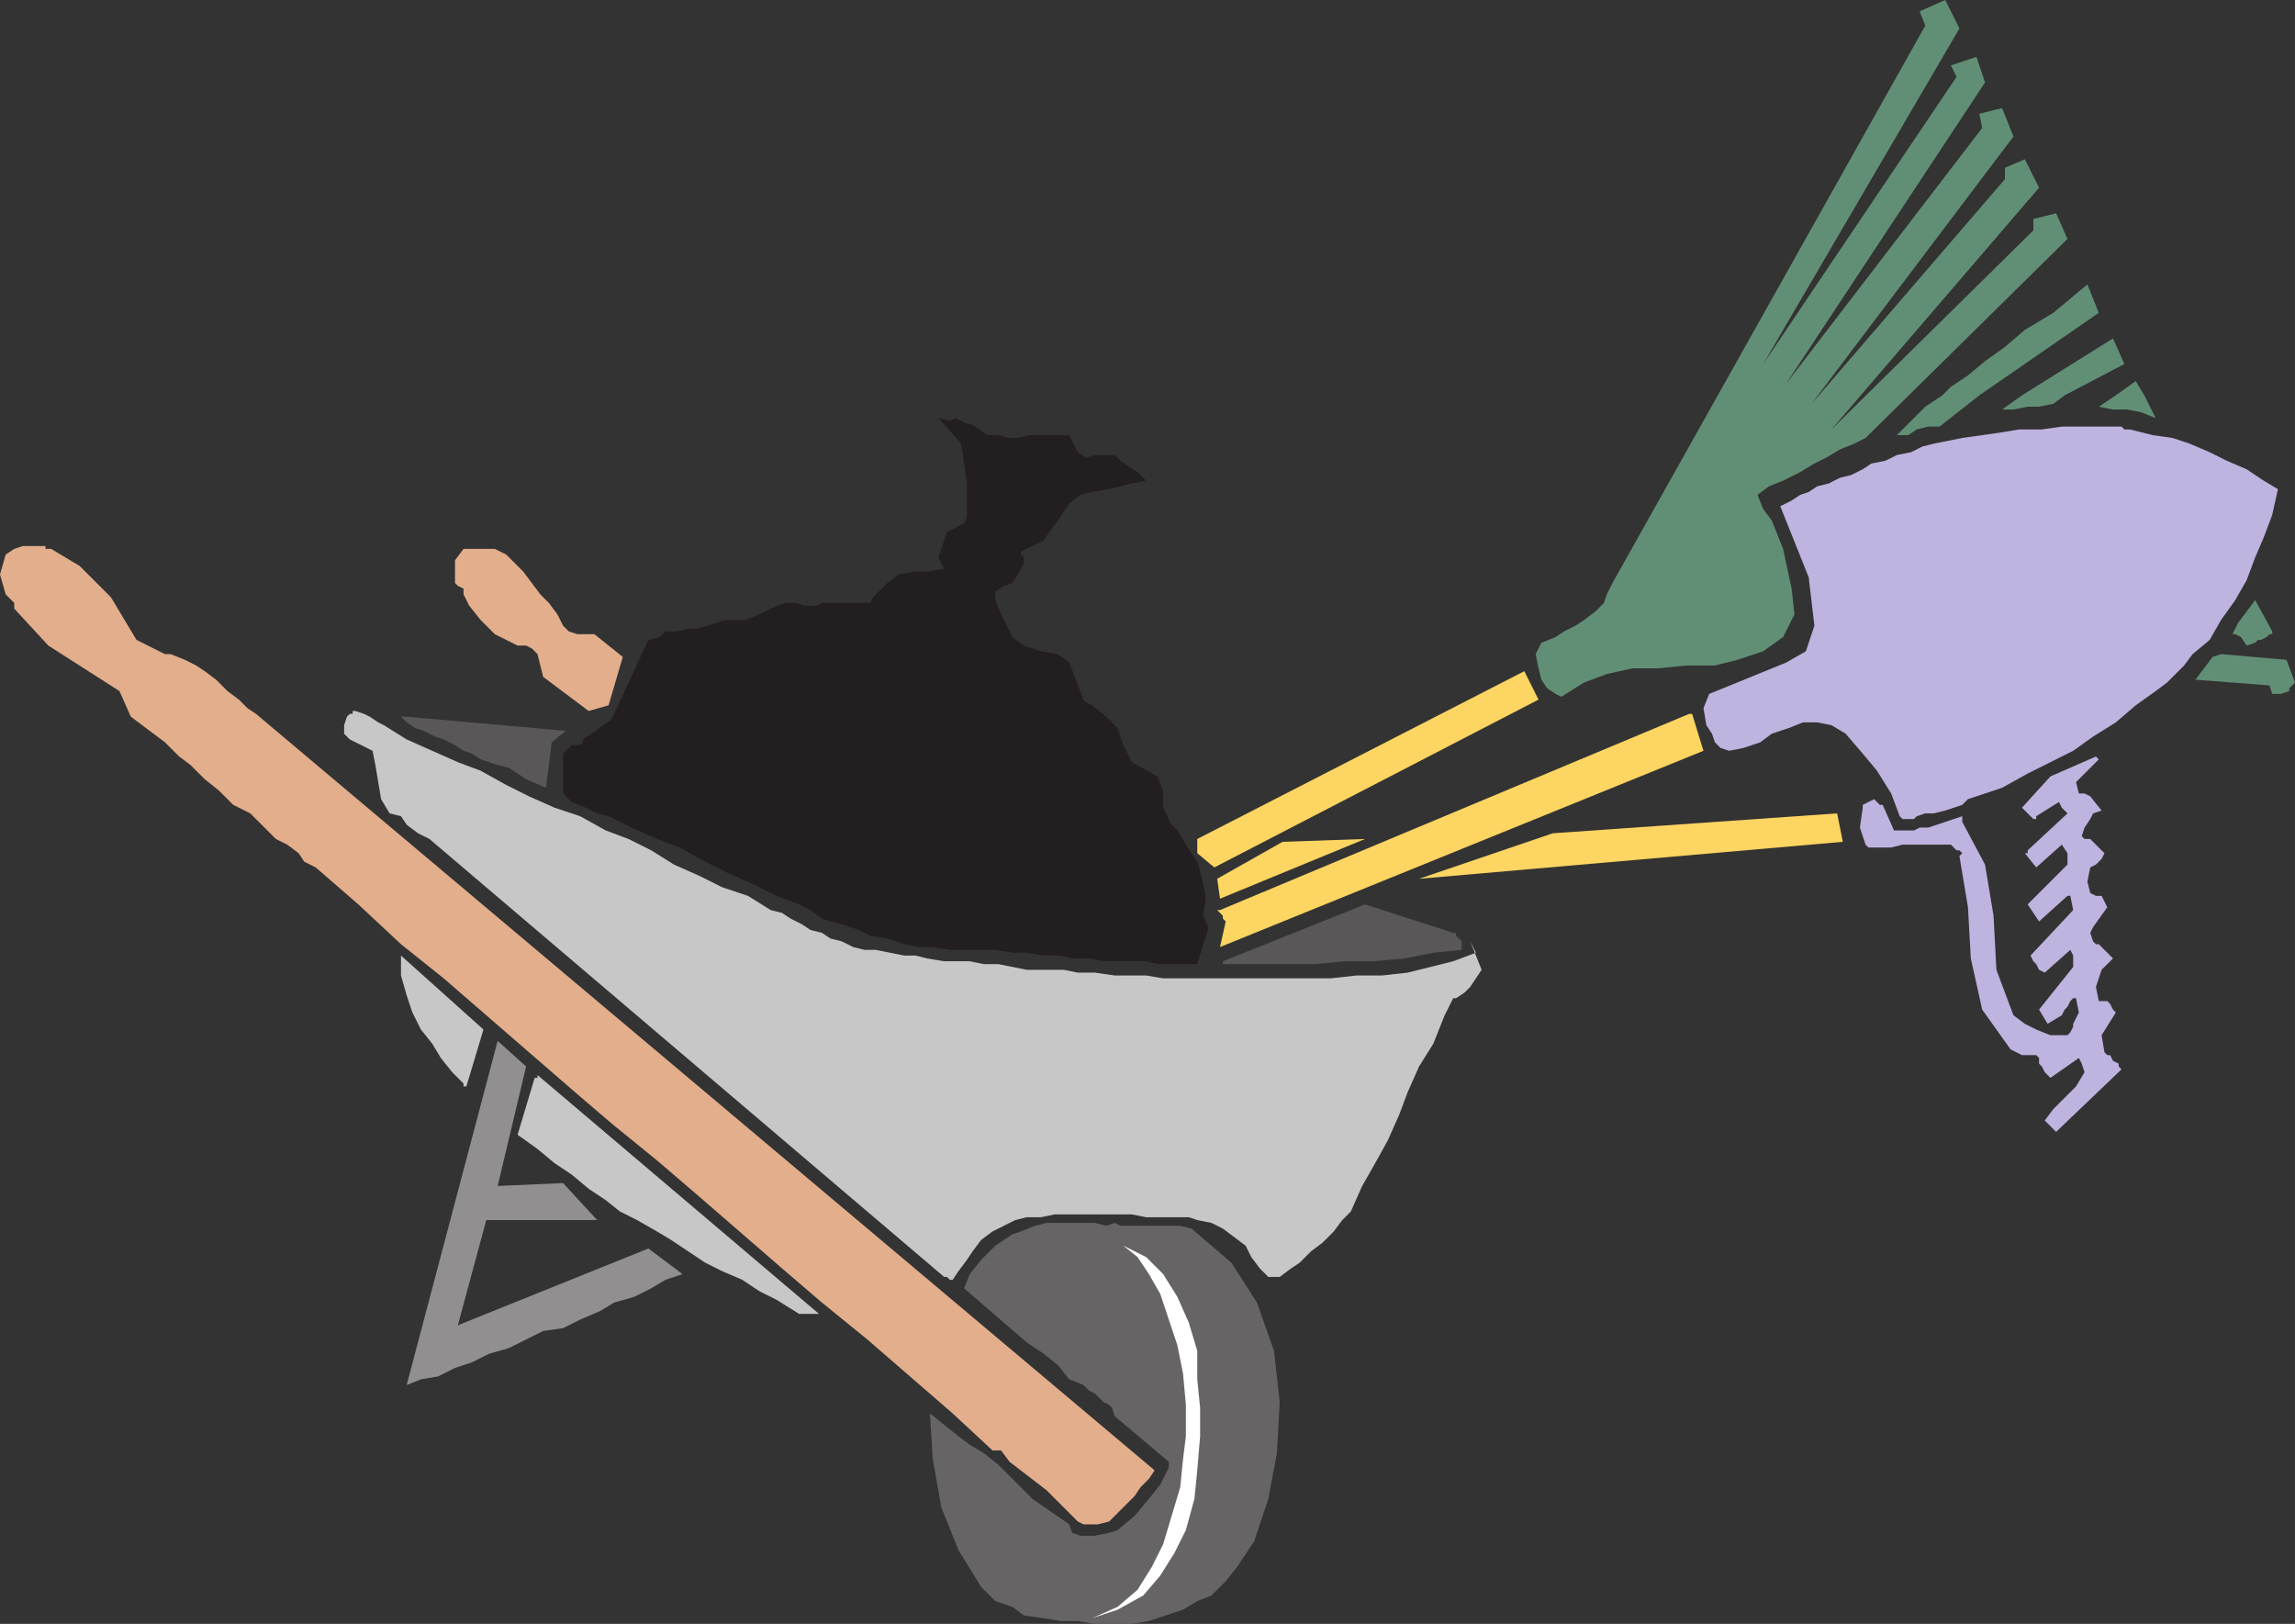 <svg xmlns="http://www.w3.org/2000/svg" width="605.25" height="428.25"><rect width="100%" height="100%" fill="#333333" stroke="none"/><path fill="#618f75" fill-rule="evenodd" d="m506.25 3 1.5 3.75-82.5 147-1.5 3L423 159l-2.25 2.25-3 2.25-2.25 1.5-3 1.5-2.25 1.5-3.75 1.5-1.5 3 .75 3.75.75 3 1.5 2.25 2.25 1.5 1.5.75 6-3.75 6-2.25 6.75-1.5h6.75l7.5-.75h7.5l6-1.5 6.75-2.25 5.25-3.75 3-6-.75-6.75-2.25-10.5-3-7.5-2.25-3-1.5-3.75 3-2.25 3.75-1.5 4.5-2.25 3.75-2.25 3-1.5 3.75-2.25L489 117l3-1.5L545.25 63l-3-6.75-6 1.5v3L483 113.25l54.75-63.75L534 42l-5.25 2.25v3l-51 59.25L531 36l-3-7.5-6 1.5.75 3.75-51.75 67.5 52.5-79.5-2.25-6.75-6.75 2.25 1.5 3L465 96l51.75-88.5L513 0l-6.75 3"/><path fill="#618f75" fill-rule="evenodd" d="m512.25 104.25 2.25-2.25 4.5-3 4.5-3.75 5.25-3.75L534 87l7.5-4.5 9-7.5 3 7.5-31.5 21.75h-9.75m21 0 24-15 3 6.75-15.75 8.25h-11.25m24.75 0 5.25-3.75 2.25 3.75zm-45.75 0-4.5 3-7.5 7.5h3l2.25-1.5 3-.75h3l10.5-8.25h-9.75m21 0L528 108h3l3.75-.75h3l3.75-.75 3-2.25h-11.25m24.75 0-4.5 3 3.75.75H561l3.75.75 3.75 1.5-3-6H558"/><path fill="#231f20" fill-rule="evenodd" d="m247.5 110.25 6 6.75 1.5 10.5v9l-.75 1.5-4.5 2.25-2.25 6.75 1.5 3-4.5.75h-3.75l-3.75.75-3 2.25-3.75 3.75-.75 1.5h-12.75l-1.5.75h-3L210 159h-3l-3.75 1.5-3 1.5-3.75 1.5h-5.25l-4.5 1.5-3 .75h-2.25l-3 .75h-3L174 168l-3 .75-9.75 21-7.5 5.25v.75l-.75.75h-2.25l-2.25 2.25v10.5l2.25 2.25 3.75 1.5 3 1.5 3 .75 6 3 6.75 3 6 2.25 6.75 3.75 6 3 6.75 3 6 3 6 2.25 3 1.5 3 2.25 2.25.75 3 .75 4.5 1.5 3 1.5 4.5.75 4.5 1.5 3.75.75H246l4.5.75h12l4.5.75h3.75l4.5.75h4.5l3 .75h4.5l3.75.75h11.25l3 .75h10.5l3-9.75-1.5-3 .75-4.5-.75-4.5-1.5-5.25-3-4.5-2.25-3.75-1.5-1.5-2.25-4.5v-4.5l-1.5-3.75-6.75-3.75-2.25-4.5-1.5-4.5-3-3-3.75-3-1.5-.75-.75-.75-3.75-9.75-3-2.25-4.5-.75-4.5-1.5-3-2.25-3-6-1.5-3.75V156l2.25-1.5 2.25-.75 1.5-2.25 1.5-3V147l-.75-.75v-.75l6-3 1.5-2.25 2.25-3 3-4.5 3-2.25 3-.75 4.5-.75 6-1.5 3.75-.75-2.25-2.25-4.5-3-1.5-1.5h-5.25l-2.25.75-2.25-1.5-2.25-4.5h-10.5l-3 .75h-2.25l-3-.75h-3l-3-2.25-1.5-.75H255l-3-1.5-1.5.75-3-.75"/><path fill="#bfb3e0" fill-rule="evenodd" d="M559.5 112.5h-15.75l-5.25.75h-6l-4.5.75-10.5 1.5-7.5 1.5-3 .75-3 1.5-3.75.75-3 1.5-3.75.75-2.25 1.5-3 1.5-3 .75-3 1.5-3 .75-2.25 1.5-2.25.75-2.25 1.5-3 1.5 7.5 18.75 1.5 12.75-2.25 6.75-5.25 3-20.25 8.25-1.5 3.75.75 4.5 1.5 2.25.75 2.25 1.5 1.5 2.25.75 3.75-.75 4.5-1.5 3-2.25 4.5-1.5 3.75-1.5h3.75l3.75.75 3.75 2.25 4.5 5.25 3.75 4.5 3.75 6 2.25 6 .75.75h3l.75-.75 2.25-.75H510l3-.75 4.5-1.5 1.5-1.5 9-3 6.75-3.75 12-6 5.25-3.75 6-3.75 5.25-4.5 5.25-3.75 3-2.25 4.5-4.5 2.25-3 4.5-3.75 3-5.25 3.75-5.25 3-5.25 2.25-6 2.25-5.25 2.25-6 1.5-6.75-3.75-2.25-4.5-3-5.25-2.25-4.5-2.25-5.25-2.25-4.5-1.5-5.25-.75-6-1.5h-1.5l-.75-.75"/><path fill="#e3ae8c" fill-rule="evenodd" d="M11.25 144H6l-2.25.75-2.25 1.5L0 151.5l1.5 5.25L3.75 159v1.5l9 9.75 18.75 12 3 6.75 9 6.75 3.75 3.75 3 2.25L54 205.5l3.75 3 3.75 3.75 4.5 2.25 6.75 6.75 3 1.5 3 2.25 1.5 2.25 3 1.5 11.25 9.75 11.25 10.5 11.25 9 33.75 29.25 10.5 9 12 9.75 10.5 9 22.5 19.5 10.5 9 12 9.75 22.5 19.5 10.5 9.75H264l2.25 3L276 393l8.25 8.25 1.5.75h3.75l3-.75 6.75-6.75 1.5-2.25L303 390l1.5-2.25-237-199.5-2.25-1.5L63 184.5l-3-2.25-3-3-3-2.25-2.25-1.5-3-1.5-3.75-1.5h-1.5l-7.5-3.75-6.75-11.25-8.25-8.25-7.5-4.5H12V144h-.75m116.25.75h-5.25l-2.25 3v6l.75.75 1.5.75v1.5l1.5 3 3 3.75 3.75 3.75 6 3h2.25l1.5.75 1.5 1.5 1.5 6 12 9 5.25-1.5 3.75-12.75-7.5-6h-4.5l-2.25-.75-1.5-1.5-1.5-3-2.25-3-2.25-2.25-4.5-6-4.5-4.5-3-1.5h-3"/><path fill="#618f75" fill-rule="evenodd" d="m594.75 158.25-4.5 6-1.5 3h.75l1.5.75 1.5 2.25 2.25-.75.75-.75h.75l1.5-.75.75-.75h.75v-.75l-4.5-8.25m-9 14.25-2.25.75-4.5 6 19.5 1.5.75 2.25h2.25l2.25-.75v-.75l1.5-1.5-2.25-6-17.25-1.5"/><path fill="#fdd562" fill-rule="evenodd" d="m402 177-86.25 44.25V225l4.5 3.75 85.5-44.25L402 177"/><path fill="#c8c7c8" fill-rule="evenodd" d="M93.75 187.5H93v.75h-.75l-.75.75-.75 2.25v2.25l1.5 1.5 6 3 .75 3.75 1.5 9 2.25 3.75 3 .75 1.5 2.25 3 2.25 3 1.5L249 336.75h.75l.75.75h.75l1.5-2.25 2.25-3 1.5-2.25 2.25-3 3-2.25 6-3 3-.75h3.75l3.75-.75h20.25l3.75.75h11.25l2.25.75 3.75.75 3 1.5 6 4.5 1.5 3 2.25 3 2.25 2.25h3l3-2.25 2.25-1.5 3-3 3-2.25 3-3 2.25-3 2.25-2.25 3-6.75 3-5.25 3.75-6.75 3-6.75 2.25-6 3-6.75 3.75-6 3-7.5 2.25-4.5h.75l2.25-1.5 1.5-1.5 3-4.5-3-7.5 1.5 3-6 2.25-12 3-6.75.75h-6.75L351 258h-44.25l-4.5-.75H294l-5.25-.75h-4.5l-3.75-.75h-9.75l-7.5-1.5h-3.75l-3.75-.75H249l-4.5-.75-3-.75h-3l-7.5-1.5h-3l-3-.75-3-1.5-3-.75-2.25-1.5-3-.75-2.25-1.5-3-1.5-2.25-1.5-3-.75-6-3.75-6.75-2.25-6-3-6.75-3-6-3.75-6-3-6-2.25-6.75-3.75-6.75-2.25-6.75-3-6-3-6.75-3.75-6-2.25-13.5-6-6-3.75-1.5-.75-2.25-1.5-1.5-.75-2.25-.75"/><path fill="#fdd562" fill-rule="evenodd" d="M445.5 188.25 321.75 240H321l1.5 1.5v.75l.75.75-1.5 6.75L449.25 198l-3-9.75h-.75"/><path fill="#5a5758" fill-rule="evenodd" d="M107.25 189h-1.5l1.5 1.5 2.25 1.5 2.25.75 3 1.5 2.25.75 3 1.5 2.25 1.5 2.25.75 2.25 1.5 4.5 1.5 3 .75 4.5 3 5.25 2.25 1.5-12 3.75-3-42-3.75"/><path fill="#bfb3e0" fill-rule="evenodd" d="m552.75 199.5-12 5.25-7.5 8.25 3 3h.75v-.75l6-3.75.75 1.5 1.5 1.5-10.5 9.75v.75H534l3 3.75 6.75-6 1.5 2.25v3l-10.5 10.5 3 4.5 7.5-6.75h.75l.75 3.75-11.25 12 .75 1.5.75.75.75 1.5 1.5.75 6.75-6 .75 1.5v3l-9 11.25L540 270l3.75-2.25.75-1.5.75-.75.75-1.5.75-.75h.75l.75 3.75-1.5 3v.75l-.75 1.5-.75.75h-4.5l-3.75-1.5-3-1.5-3-2.25-4.5-12-.75-14.25-2.25-13.5-6-11.25v-1.5l-9 3h-2.25l-1.5.75h-5.25l-3-6.75h-.75l-1.5-1.5-3 1.5v.75l-.75 5.25 1.5 4.5.75.75h6l3-.75h12.75l1.5 1.5h.75l.75.75-.75.75 2.25 13.5.75 13.5 3 13.5 7.5 10.5 3 1.5H537l.75.75v1.5l.75.75.75 1.5 1.5 1.5 7.5-5.25.75 1.5.75 2.25-2.25 3.75-6 6-2.25 3 3 3L559.5 282l-.75-.75v-.75l-1.5-.75-.75-1.5h-.75l-.75-.75-.75-4.5 3.75-6-.75-.75-.75-1.5-.75-.75h-2.25l-.75-3.75 1.5-4.5 3-3-3.75-3.75h-.75l-.75-.75-.75-2.25.75-1.5 3.75-5.25-1.5-3h-1.5l-1.5-.75-.75-3 .75-3.75 1.5-.75 1.5-1.5.75-1.5-3.75-3.75h-1.5l-.75-.75.75-2.25 1.5-2.25.75-1.5 2.25-.75-3-3.75-1.5-.75h-1.5l-.75-3 6-6-.75-.75"/><path fill="#fdd562" fill-rule="evenodd" d="m409.5 219.75-35.25 12L486 222l-1.5-7.5-75 5.25M338.25 222 321 231.75l.75 5.25L360 221.25l-21.75.75"/><path fill="#5a5758" fill-rule="evenodd" d="m360 238.5-37.5 15v.75h24l8.25-.75h7.5l8.25-.75 7.5-1.5 7.5-.75v-2.25l-1.5-1.5V246h-.75L360 238.5"/><path fill="#c8c7c8" fill-rule="evenodd" d="M105.75 252v5.25l1.5 5.25 1.5 4.5 2.25 4.5 3 3.75 2.25 3.75 3 3.75 3 3v.75h.75l4.5-15-21.75-19.5"/><path fill="#918f90" fill-rule="evenodd" d="m107.25 365.25 3.75-1.5 4.5-.75 4.5-2.25 4.5-1.5L129 357l5.25-1.5 9-4.5 5.25-.75L153 348l5.25-2.25 3.75-2.25 5.25-1.5 4.5-2.25 3.75-2.25 4.5-1.5-9-6.75-50.25 20.25 7.5-27.75h29.25l-9-9.75-17.25.75 7.5-31.5-7.5-6.75-24 90.75"/><path fill="#c8c7c8" fill-rule="evenodd" d="m141 284.25-4.5 15 5.25 3.75 4.5 3.75 4.5 3 4.5 3.75 4.5 3 3.75 3 4.5 2.25 5.25 3L177 327l9 6 4.5 2.25 5.25 2.25 4.5 3 4.5 2.25 6 3.75H216l-74.25-63v.75H141"/><path fill="#676465" fill-rule="evenodd" d="m294 322.5-2.25.75-3-.75H276l-3 .75-3.75 1.5-2.25.75-4.5 3-3.75 3.75-3 3.75-1.5 3.75 16.5 14.25 4.5 3 3.75 3 3 3.75 3.75 1.5 1.5 1.5 1.5.75 2.25 2.25 1.5.75.75.75.75 2.25 14.25 12v1.5l-2.25 4.5-3 3.75-3.75 4.5-4.5 3.75-2.25.75-3.75.75H285l-2.25-.75L282 402l-9.75-6.75-9-9-3.75-3-3.75-2.25-3-2.25-7.5-6 .75 12 2.25 12.75 4.5 11.25 6 9.75 3.75 3.75 4.5 1.5 3 2.25 5.25.75 4.5.75h4.5l4.5.75h9.75l4.5-.75 9-3 3.75-2.25 3.75-1.5 3.75-3.75 3-3.75 4.5-6.75 3.75-11.25 2.25-12 .75-13.5-1.5-13.5-4.5-12.75-6.75-10.5-10.5-9-3-.75H295.5l-1.5-.75"/><path fill="#fff" fill-rule="evenodd" d="m296.25 328.5 3.75 3 3 4.5 3 5.25 4.5 13.5 1.5 7.5.75 8.25v8.25l-.75 6-.75 7.5-4.5 15-3 6-3.75 6-5.25 4.5-6.75 3 6.75-2.25 6.75-3.75 4.5-5.25 3.75-6 3-6 2.25-8.25.75-7.5.75-9v-7.5l-.75-7.5v-7.5l-2.25-7.5-3-6.75-3.75-6-4.5-4.5-6-3"/></svg>
